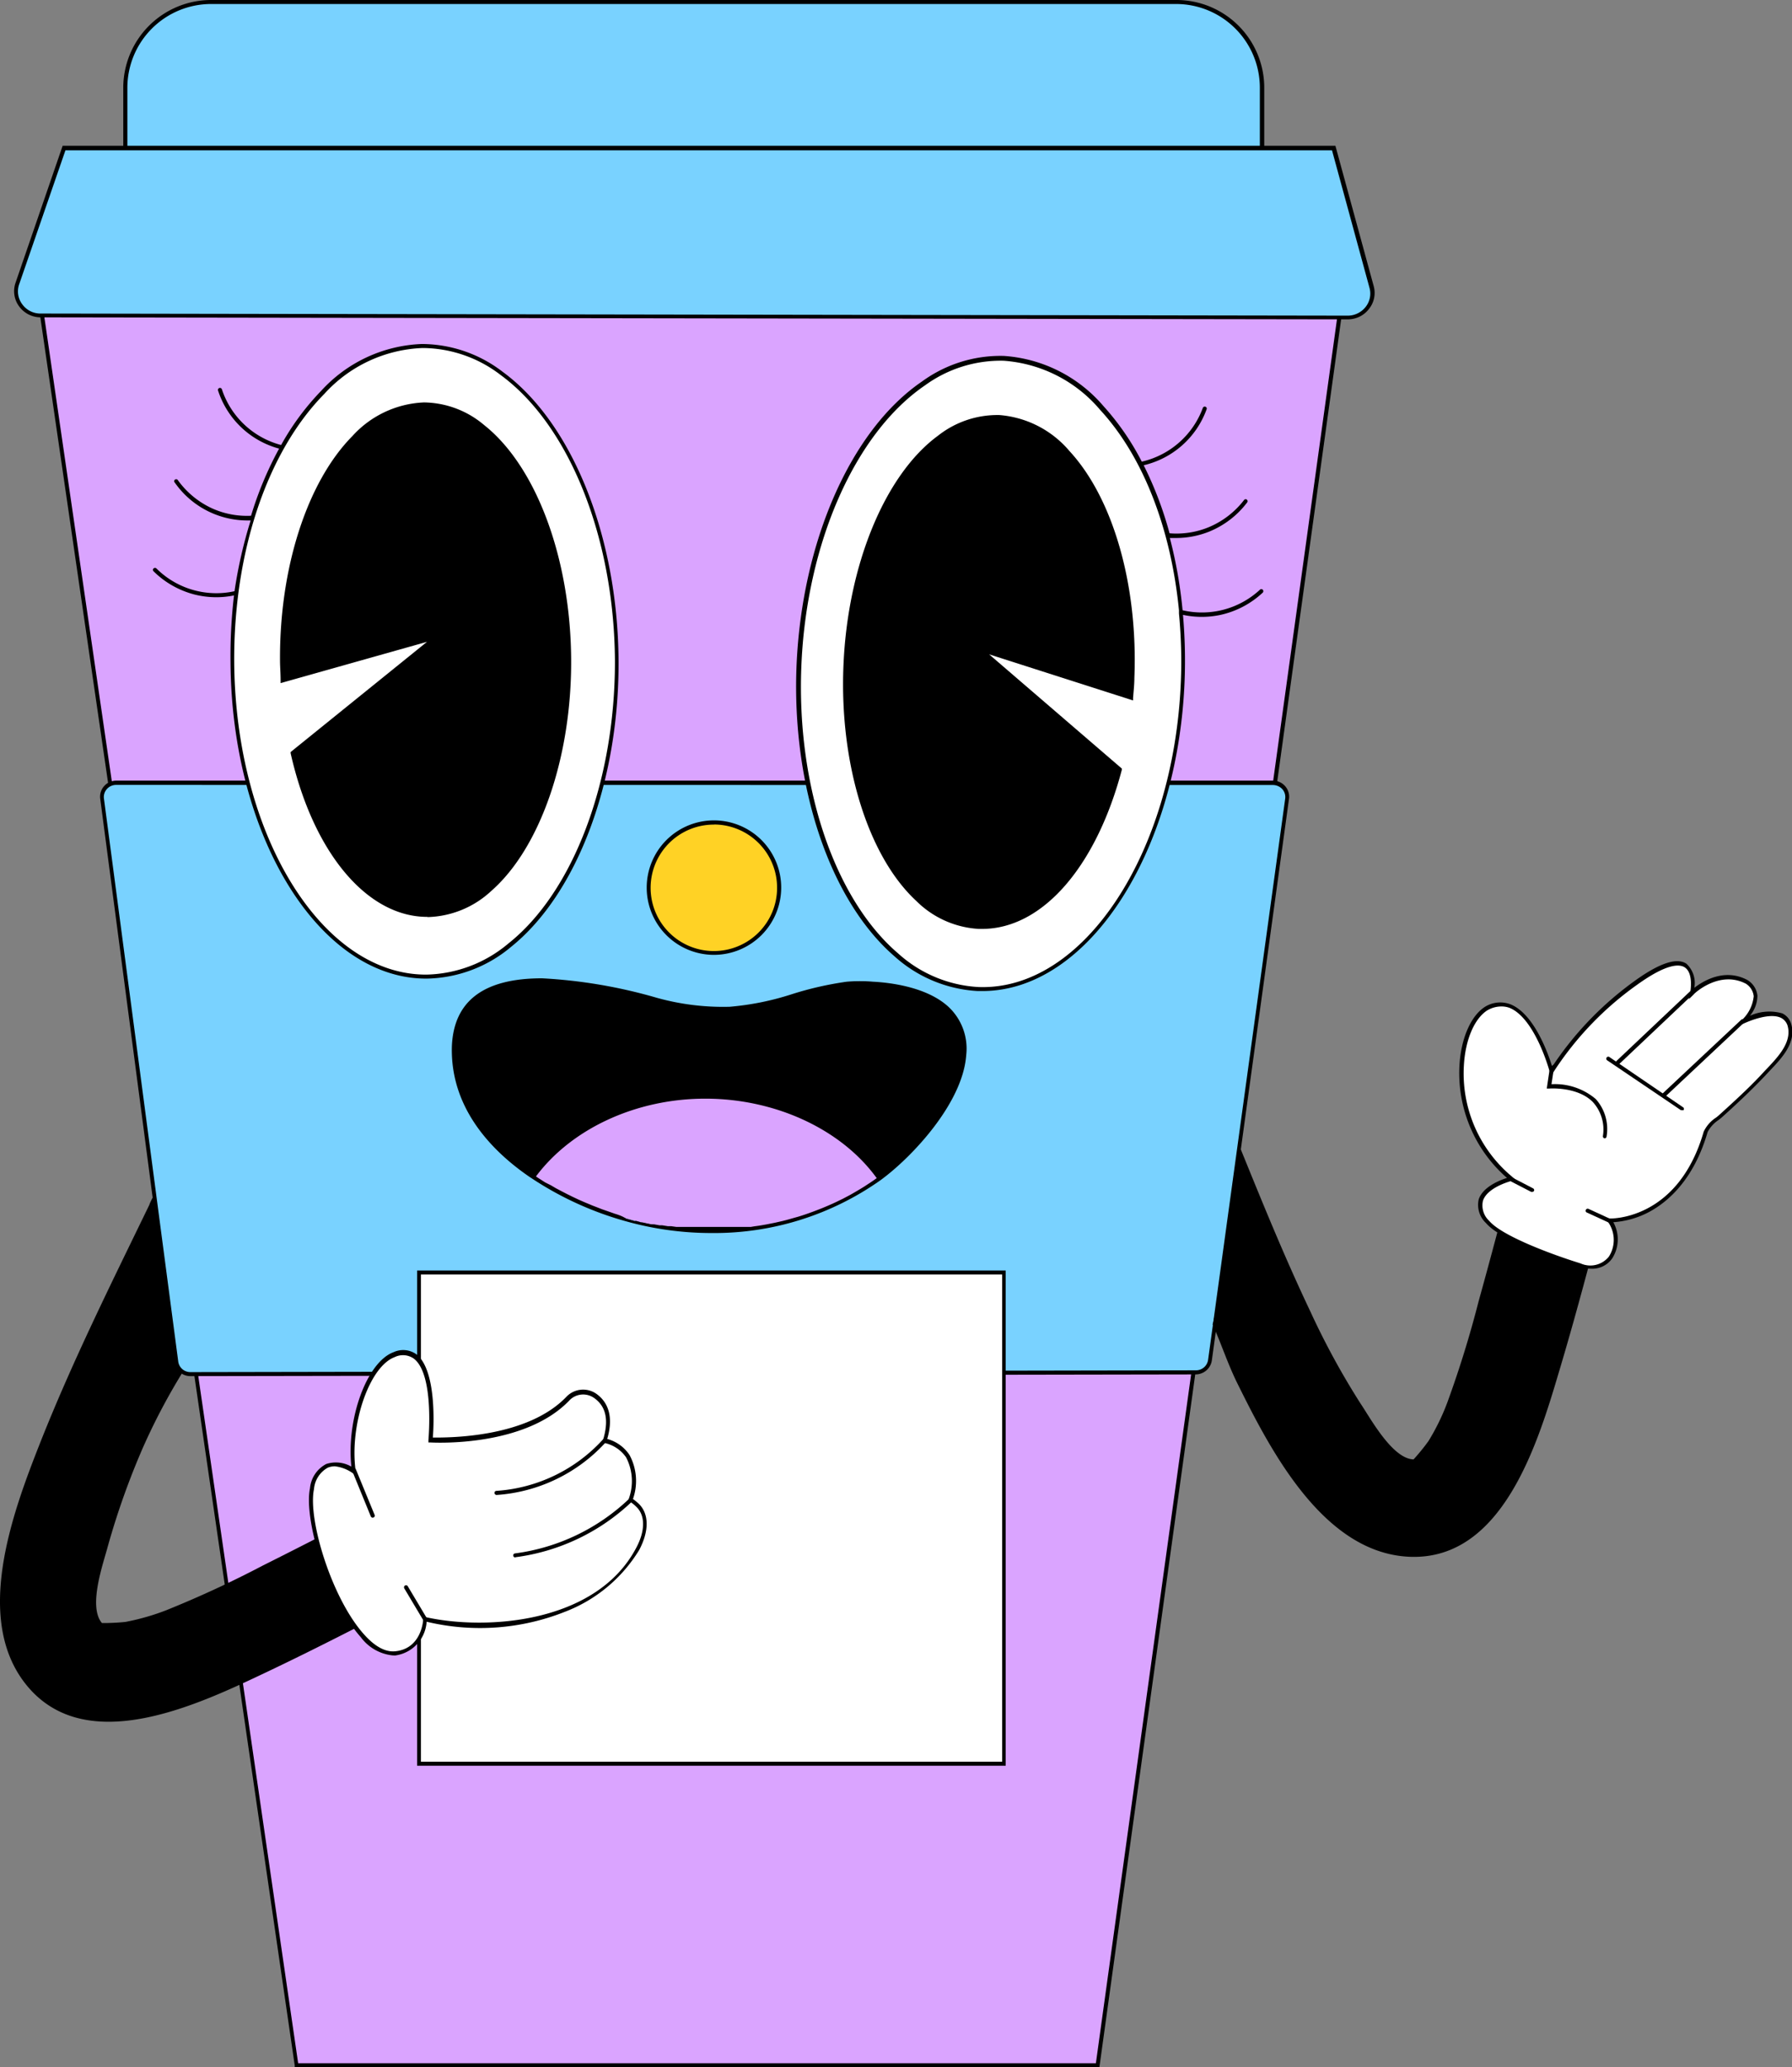 <?xml version="1.0" encoding="UTF-8"?> <svg xmlns="http://www.w3.org/2000/svg" viewBox="0 0 178.81 206.3"><rect x="0" y="0" width="178.81" height="206.3" fill="#808080" stroke="none"/><defs><style> .cls-1 { fill: #daa4ff; } .cls-2 { fill: #79d2ff; } .cls-3 { fill: #fff; } .cls-4 { fill: #ffd225; } </style></defs><g id="Слой_2" data-name="Слой 2"><g id="Слой_1-2" data-name="Слой 1"><g><g><g><g><polygon class="cls-1" points="3.36 25.72 134.47 25.72 109.52 206.1 29.58 206.1 3.36 25.72"></polygon><path d="M109.7,206.3H29.41l0-.17L3.13,25.52H134.7Zm-79.95-.4h79.6l24.88-180H3.59Z"></path></g><g><path class="cls-2" d="M119.33,137,19,137.13a1.42,1.42,0,0,1-1.42-1.22L10.16,79.68a1.41,1.41,0,0,1,1.42-1.58H127a1.41,1.41,0,0,1,1.42,1.59l-7.7,56.05A1.41,1.41,0,0,1,119.33,137Z"></path><path d="M19,137.33a1.62,1.62,0,0,1-1.61-1.4L10,79.71a1.58,1.58,0,0,1,.38-1.25,1.62,1.62,0,0,1,1.24-.56H127a1.62,1.62,0,0,1,1.24.56,1.59,1.59,0,0,1,.38,1.25l-7.7,56.06a1.64,1.64,0,0,1-1.61,1.39L19,137.33Zm-7.41-59a1.21,1.21,0,0,0-.93.42,1.18,1.18,0,0,0-.29.93l7.42,56.23A1.22,1.22,0,0,0,19,136.93h0l100.33-.18a1.22,1.22,0,0,0,1.21-1l7.7-56.05a1.19,1.19,0,0,0-.28-.94,1.29,1.29,0,0,0-.94-.42Z"></path></g><g><g><path class="cls-2" d="M21.05.2H117.4A8.55,8.55,0,0,1,126,8.75V23.7a0,0,0,0,1,0,0H12.5a0,0,0,0,1,0,0V8.75A8.55,8.55,0,0,1,21.05.2Z"></path><path d="M126.15,23.9H12.3V8.75A8.77,8.77,0,0,1,21.05,0H117.4a8.76,8.76,0,0,1,8.75,8.75ZM12.71,23.5h113V8.75A8.36,8.36,0,0,0,117.4.4H21.05a8.36,8.36,0,0,0-8.34,8.35Z"></path></g><g><path class="cls-2" d="M133.06,14.75H6.38L1.73,28.29a2.41,2.41,0,0,0,2.33,3.17l130.41.21a2.42,2.42,0,0,0,2.38-3Z"></path><path d="M134.47,31.87h0l-130.4-.2a2.66,2.66,0,0,1-2.18-1.12,2.55,2.55,0,0,1-.34-2.33l4.7-13.67h127l3.82,14a2.54,2.54,0,0,1-.44,2.24A2.64,2.64,0,0,1,134.47,31.87ZM6.53,15,1.92,28.35a2.14,2.14,0,0,0,.29,2,2.23,2.23,0,0,0,1.85.94l130.41.21h0a2.27,2.27,0,0,0,1.81-.89,2.14,2.14,0,0,0,.37-1.89L132.91,15Z"></path></g></g></g><g><g><rect class="cls-3" x="41.82" y="126.99" width="58.33" height="49.02"></rect><path d="M100.35,176.21H41.62V126.79h58.73ZM42,175.81H100V127.19H42Z"></path></g><g><path d="M50,155l-.21.1c-2.3,1.17-4.59,2.36-6.88,3.54-5.4,2.79-10.78,5.6-16.25,8.2C20,170,8.75,175.47,2.74,168.28-2.76,161.69,1.27,150.93,4,144c3.22-8.14,7.1-15.92,10.91-23.78,0-.08.3-.67.35-.75l.21.56h0l2.09,15.87a1.38,1.38,0,0,0,.69,1,62.48,62.48,0,0,0-4,7.59,75.89,75.89,0,0,0-3.49,9.82c-.45,1.71-2,6-.59,7.66a21.76,21.76,0,0,0,2.34-.11,23.28,23.28,0,0,0,4.11-1.18,105.85,105.85,0,0,0,9.61-4.45c4.24-2.12,8.45-4.3,12.66-6.47,2.17-1.12,4.35-2.24,6.52-3.34C51,143.62,55.54,152.19,50,155Z"></path><g><g><path class="cls-3" d="M63.59,150.2a4.13,4.13,0,0,0-.65-.52c1.46-5.26-2.59-5.93-2.59-5.93.8-2.52,0-3.82-1-4.49a2.07,2.07,0,0,0-2.74.29c-4.49,4.65-13.68,4.1-13.68,4.1s1-10.23-3.63-8.52c-2.7,1-4.67,7-4,11.6,0,0-3.34-2.2-4.18,1.84s3.79,16.84,8.28,16.42c2.86-.27,3-3.42,3-3.42C58.11,165.09,67.06,153.48,63.59,150.2Z"></path><path d="M39.18,165.2A4.52,4.52,0,0,1,36,163.38c-3.28-3.67-5.71-11.73-5.07-14.85a3.05,3.05,0,0,1,1.62-2.43,3.1,3.1,0,0,1,2.51.26c-.51-4.77,1.55-10.44,4.21-11.42a2.27,2.27,0,0,1,2.29.22c2,1.58,1.73,7.12,1.63,8.3,1.39,0,9.32.09,13.31-4.05a2.3,2.3,0,0,1,3-.32c.92.65,1.84,1.95,1.09,4.51a3.87,3.87,0,0,1,2.23,1.61,5.45,5.45,0,0,1,.34,4.38,7,7,0,0,1,.56.46c1.05,1,1.07,2.72.06,4.63a14.91,14.91,0,0,1-7.39,6.16,22.93,22.93,0,0,1-13.82,1,3.63,3.63,0,0,1-3.15,3.37Zm-5.76-18.87a1.81,1.81,0,0,0-.72.14,2.71,2.71,0,0,0-1.37,2.14c-.63,3,1.76,10.9,5,14.5,1.08,1.21,2.12,1.77,3.09,1.68,2.66-.25,2.81-3.1,2.81-3.23v-.24l.24.06c6,1.34,17,.65,21-6.89.93-1.73.93-3.28,0-4.14h0a3.5,3.5,0,0,0-.61-.49l-.14-.08,0-.15a5.15,5.15,0,0,0-.25-4.2A3.51,3.51,0,0,0,60.31,144l-.23,0,.07-.23c.63-2,.34-3.41-.87-4.26a1.89,1.89,0,0,0-2.49.27c-4.49,4.66-13.45,4.19-13.83,4.17l-.21,0,0-.21c0-.06.61-6.56-1.45-8.15a1.87,1.87,0,0,0-1.91-.16c-2.54.93-4.54,6.78-3.9,11.38l.06.44-.37-.25A3.85,3.85,0,0,0,33.42,146.33Z"></path></g><path d="M49.54,149.19h0a.22.22,0,0,1-.2-.21.2.2,0,0,1,.2-.2h0a15.79,15.79,0,0,0,10.66-5.17.2.2,0,1,1,.29.27A16.21,16.21,0,0,1,49.54,149.19Z"></path><path d="M51.41,155.42a.2.2,0,0,1,0-.4,20.35,20.35,0,0,0,11.41-5.49.2.2,0,0,1,.28,0,.19.19,0,0,1,0,.28,20.73,20.73,0,0,1-11.65,5.59Z"></path><path d="M37.19,151.46a.22.22,0,0,1-.19-.13l-1.86-4.55a.19.19,0,0,1,.11-.26.2.2,0,0,1,.26.11l1.87,4.55a.2.2,0,0,1-.11.26Z"></path><path d="M42.4,161.77a.2.2,0,0,1-.17-.09l-1.89-3.17a.21.21,0,0,1,.07-.28.2.2,0,0,1,.28.07l1.89,3.17a.22.22,0,0,1-.07.28A.22.22,0,0,1,42.4,161.77Z"></path></g></g><g><path d="M162.47,111.38c-.61,2.25-1.2,4.51-1.79,6.77-1.62,6.19-3.22,12.38-5.05,18.51-2.1,7.07-5.58,19.05-14.93,18.7-8.59-.32-13.87-10.52-17.18-17.2-1-2-1.63-4-2.53-6,.31-.23,2.62-17.95,2.62-17.95,2.28,5.62,4.54,11.2,7.15,16.69a76.44,76.44,0,0,0,5,9.17c1,1.48,3.17,5.51,5.29,5.57a21.13,21.13,0,0,0,1.48-1.82,22,22,0,0,0,1.88-3.84,105.62,105.62,0,0,0,3.13-10.12c1.48-5.31,2.86-10.65,4.28-16l1.29-4.85c.05-.17.1-.33.16-.49a4.88,4.88,0,0,1,.27-.61C155.91,103.34,164,105.75,162.47,111.38Z"></path><g><g><path class="cls-3" d="M150.78,117.64l-.35-.3c-6.14-5.33-5.37-14.49-2.22-16.65,4.3-2.53,6.6,6.25,6.6,6.25A31.76,31.76,0,0,1,163.26,98c6.74-4.83,5.53,1,5.53,1s2.63-2.59,5.47-1.09c2.17,1.54-.38,3.94-.38,3.94,1.32-.6,4.1-1.53,4.64.44s-1.27,3.5-2.29,4.6c-1.44,1.54-3,3-4.52,4.38-.45.41-1.36,1-1.55,1.62-2.63,9.16-9.57,8.82-9.57,8.82,1.37,1.87.44,5.49-3,4.44-2.05-.63-7.76-2.6-9.2-4.3C145.82,118.85,150.78,117.64,150.78,117.64Z"></path><path d="M158.77,126.61a4.17,4.17,0,0,1-1.21-.2c-.77-.24-7.64-2.4-9.29-4.36a2.48,2.48,0,0,1-.72-2.36c.41-1.24,2.07-1.9,2.82-2.14l-.07-.06a13.87,13.87,0,0,1-4.67-11.19c.15-2.62,1.1-4.84,2.46-5.77a2.88,2.88,0,0,1,2.69-.28c2.32,1,3.69,4.87,4.1,6.2a32.88,32.88,0,0,1,8.26-8.58c2.44-1.76,4.17-2.33,5.13-1.7a2.61,2.61,0,0,1,.79,2.41c.87-.67,3-2,5.3-.78a2.08,2.08,0,0,1,1,1.57,3.2,3.2,0,0,1-.75,2,4.68,4.68,0,0,1,3.23-.24,1.69,1.69,0,0,1,.91,1.13c.49,1.81-1,3.37-2.07,4.5l-.28.3c-1.24,1.33-2.64,2.69-4.53,4.39a4.8,4.8,0,0,1-.39.32,3.28,3.28,0,0,0-1.09,1.2c-1.39,4.8-4,7-5.88,8a8.91,8.91,0,0,1-3.53,1,3.53,3.53,0,0,1-.11,3.61A2.42,2.42,0,0,1,158.77,126.61Zm-9-26.17a2.75,2.75,0,0,0-1.43.43c-1.26.86-2.13,2.95-2.27,5.45a13.4,13.4,0,0,0,4.52,10.86l.65.56-.38.1s-2.45.61-2.89,2a2.1,2.1,0,0,0,.63,2c1.29,1.52,6.33,3.38,9.11,4.24a2.37,2.37,0,0,0,2.83-.68,3.1,3.1,0,0,0-.09-3.46l-.24-.34.42,0c.06,0,6.81.22,9.37-8.67a3.41,3.41,0,0,1,1.23-1.4,4.3,4.3,0,0,0,.37-.31c1.88-1.7,3.27-3,4.51-4.37l.28-.29c1-1.07,2.4-2.53,2-4.12a1.29,1.29,0,0,0-.69-.87c-1.06-.5-2.93.22-3.68.56l-1.09.49.87-.82a3.76,3.76,0,0,0,1.19-2.38,1.68,1.68,0,0,0-.78-1.25c-2.66-1.39-5.19,1-5.22,1.08l-.47.46.13-.65s.38-1.92-.54-2.52c-.55-.36-1.82-.36-4.68,1.68A32,32,0,0,0,155,107l-.24.43-.13-.48s-1.42-5.31-4-6.37A2.32,2.32,0,0,0,149.74,100.44Z"></path></g><path d="M161.32,106.34a.22.22,0,0,1-.15-.06.2.2,0,0,1,0-.28l7.47-7.07a.21.21,0,0,1,.29,0,.21.21,0,0,1,0,.29l-7.47,7.07A.19.19,0,0,1,161.32,106.34Z"></path><path d="M166,109.52a.22.22,0,0,1-.15-.06.22.22,0,0,1,0-.29l7.89-7.4a.21.21,0,0,1,.29,0,.2.2,0,0,1,0,.28l-7.89,7.41A.24.24,0,0,1,166,109.52Z"></path><path d="M167.82,110.78a.3.3,0,0,1-.11,0l-7.32-4.95a.2.2,0,1,1,.22-.33l7.33,5a.2.2,0,0,1,.05.28A.22.22,0,0,1,167.82,110.78Z"></path><path d="M160.12,113.6h0a.2.2,0,0,1-.18-.22,4.07,4.07,0,0,0-1-3.4c-1.53-1.56-4.32-1.35-4.35-1.35l-.25,0,.26-1.74a.21.21,0,0,1,.23-.17.2.2,0,0,1,.17.23l-.19,1.25a6.28,6.28,0,0,1,4.42,1.48,4.47,4.47,0,0,1,1.08,3.72A.2.2,0,0,1,160.12,113.6Z"></path><path d="M160.6,122l-.09,0-2.18-1a.19.19,0,0,1-.09-.26.2.2,0,0,1,.27-.1l2.17,1a.2.2,0,0,1,.1.27A.22.22,0,0,1,160.6,122Z"></path><path d="M152.88,118.94a.19.19,0,0,1-.1,0l-2.13-1.1a.2.2,0,0,1,.19-.36l2.13,1.11a.2.2,0,0,1,.09.27A.21.21,0,0,1,152.88,118.94Z"></path></g></g></g></g><g><g><path class="cls-4" d="M77.75,88.59a6.51,6.51,0,1,1-6.5-6.51A6.5,6.5,0,0,1,77.75,88.59Z"></path><path d="M71.25,95.29a6.71,6.71,0,1,1,6.7-6.7A6.72,6.72,0,0,1,71.25,95.29Zm0-13a6.31,6.31,0,1,0,6.29,6.31A6.31,6.31,0,0,0,71.25,82.28Z"></path></g><g><g><path class="cls-3" d="M79.72,66.46c-.51,12.5,3.5,23.46,9.72,28.79a13.35,13.35,0,0,0,8.17,3.4c10.58.41,19.72-13.33,20.43-30.7s-7.31-31.77-17.89-32.18a13.21,13.21,0,0,0-8,2.46C85.31,42.91,80.23,53.7,79.72,66.46Z"></path><path d="M126,58.85a.2.2,0,0,0-.28,0A8.51,8.51,0,0,1,118,60.9a45.35,45.35,0,0,0-1.27-7.21l.6,0a8.89,8.89,0,0,0,3.38-.66,9,9,0,0,0,3.72-2.87.2.2,0,0,0,0-.28.19.19,0,0,0-.28,0,8.64,8.64,0,0,1-3.56,2.74,8.45,8.45,0,0,1-3.89.6h0a36.21,36.21,0,0,0-2.58-6.79,8.81,8.81,0,0,0,6.28-5.59.19.19,0,0,0-.12-.25.2.2,0,0,0-.26.12,8.52,8.52,0,0,1-6.09,5.36,25.71,25.71,0,0,0-3.83-5.55,14.32,14.32,0,0,0-9.92-5A13.27,13.27,0,0,0,92,38.07c-7.11,4.85-12,16-12.52,28.38-.49,12.08,3.35,23.44,9.79,29a13.5,13.5,0,0,0,8.29,3.45h.47c10.47,0,19.47-13.71,20.17-30.9a52.13,52.13,0,0,0-.16-6.64,8.94,8.94,0,0,0,3.76,0A9,9,0,0,0,126,59.14.21.21,0,0,0,126,58.85ZM117.83,68c-.69,17.22-9.77,30.91-20.22,30.5a13,13,0,0,1-8-3.36c-6.34-5.43-10.13-16.66-9.65-28.62.49-12.27,5.34-23.29,12.35-28.07A12.84,12.84,0,0,1,100.14,36a13.88,13.88,0,0,1,9.63,4.9c4.29,4.65,7.07,11.84,7.87,20l0,.33A50.13,50.13,0,0,1,117.83,68Z"></path><path d="M93.76,43.58a9.4,9.4,0,0,1,6-2c7.91.31,13.87,12,13.31,26,0,.68-.08,1.34-.13,2L97.82,64.81l13.89,12c-2.46,9.42-7.93,16-14,15.72a9.52,9.52,0,0,1-6.1-2.73C87,85.46,84,76.59,84.39,66.47,84.8,56.14,88.63,47.38,93.76,43.58Z"></path><path d="M98,92.7h-.34a9.6,9.6,0,0,1-6.23-2.79c-4.81-4.45-7.67-13.65-7.27-23.44.4-10,4.11-19.09,9.45-23h0a9.56,9.56,0,0,1,6.11-2.05,10.2,10.2,0,0,1,7,3.6c4.36,4.72,6.84,13.39,6.47,22.63,0,.61-.07,1.27-.13,2l0,.25L98.7,65.3l13.24,11.4,0,.12C109.37,86.52,104,92.7,98,92.7Zm1.39-50.94a9.21,9.21,0,0,0-5.54,2h0c-5.24,3.88-8.89,12.8-9.29,22.73C84.2,76.15,87,85.23,91.74,89.61a9.27,9.27,0,0,0,6,2.68c5.75.23,11.27-6,13.78-15.45L97,64.32l15.8,5c0-.63.08-1.2.1-1.74.37-9.13-2.07-17.69-6.36-22.34a9.84,9.84,0,0,0-6.75-3.47Zm-5.66,1.82Z"></path></g><g><path class="cls-3" d="M61.52,65.89c.09,12.5-4.28,23.33-10.68,28.44a13.35,13.35,0,0,1-8.28,3.13c-10.58.06-19.27-14-19.39-31.36s8.36-31.51,18.95-31.57A13.12,13.12,0,0,1,50,37.26C56.72,42.16,61.43,53.12,61.52,65.89Z"></path><path d="M50.15,37.1a13.29,13.29,0,0,0-8-2.77h-.07A14.3,14.3,0,0,0,32.05,39a25.72,25.72,0,0,0-4,5.41,8.5,8.5,0,0,1-5.91-5.56.2.2,0,0,0-.25-.13.2.2,0,0,0-.13.26,8.82,8.82,0,0,0,6.09,5.79,35.16,35.16,0,0,0-2.8,6.7h0a8.46,8.46,0,0,1-3.87-.73,8.66,8.66,0,0,1-3.46-2.86.2.2,0,0,0-.28,0,.19.19,0,0,0,0,.28,8.85,8.85,0,0,0,7.27,3.78h.3A46.49,46.49,0,0,0,23.4,59a8.46,8.46,0,0,1-7.79-2.27.21.21,0,0,0-.29,0,.19.19,0,0,0,0,.28,9,9,0,0,0,4.09,2.32,8.84,8.84,0,0,0,2.17.27,8.71,8.71,0,0,0,1.77-.18A52.1,52.1,0,0,0,23,66.1c.12,17.43,8.88,31.56,19.53,31.56h.07A13.43,13.43,0,0,0,51,94.49C57.58,89.2,61.8,78,61.72,65.89,61.63,53.48,57.09,42.18,50.15,37.1Zm.56,57.07a13.09,13.09,0,0,1-8.15,3.09H42.5c-10.43,0-19-14-19.13-31.16-.07-11,3.28-21,9-26.8a13.94,13.94,0,0,1,9.79-4.57h.07a12.87,12.87,0,0,1,7.72,2.69c6.84,5,11.32,16.19,11.41,28.47C61.4,77.86,57.24,89,50.71,94.17Z"></path><g><path d="M48.25,42.55a9.42,9.42,0,0,0-5.92-2.21c-7.92,0-14.27,11.49-14.17,25.56,0,.68,0,1.35.06,2l15.26-4.28L29.2,75.12c2.14,9.5,7.39,16.22,13.48,16.18a9.51,9.51,0,0,0,6.19-2.53c4.78-4.14,8.05-12.9,8-23C56.78,55.4,53.25,46.52,48.25,42.55Z"></path><path d="M42.63,91.5c-6,0-11.39-6.4-13.63-16.33l0-.12,13.61-11L28,68.17v-.25c0-.75-.06-1.4-.06-2-.06-9.24,2.7-17.82,7.22-22.4a10.19,10.19,0,0,1,7.15-3.36,9.45,9.45,0,0,1,6,2.26h0c5.2,4.12,8.61,13.29,8.68,23.34.07,9.79-3.09,18.9-8,23.18a9.66,9.66,0,0,1-6.32,2.58ZM29.42,75.2c2.19,9.52,7.48,15.9,13.21,15.9h0a9.26,9.26,0,0,0,6-2.48c4.88-4.22,8-13.2,7.92-22.88-.07-9.93-3.42-19-8.53-23h0a9.2,9.2,0,0,0-5.79-2.17,9.81,9.81,0,0,0-6.86,3.25c-4.45,4.5-7.17,13-7.11,22.11,0,.54,0,1.11.05,1.74l16-4.47Z"></path></g></g></g><g><g><path d="M87.81,117.58l-.06,0c-7.25,5.26-16.77,6.43-25.31,4a32.79,32.79,0,0,1-9.25-4.24c-4.53-3-8-7.42-7.87-13,.18-5.2,4.17-6.61,8.76-6.57a49.71,49.71,0,0,1,11.38,1.94,24.39,24.39,0,0,0,7.35.91c4-.21,7.71-2.06,11.69-2.46a15.88,15.88,0,0,1,2.61,0c2.71.14,5.76.87,7.49,2.55C99.76,105.79,91.88,114.61,87.81,117.58Z"></path><path class="cls-1" d="M87.81,117.58l-.06,0c-7.25,5.26-16.77,6.43-25.31,4a32.79,32.79,0,0,1-9.25-4.24c3.49-4.82,10-8.06,17.32-8S84.36,112.7,87.81,117.58Z"></path></g><path d="M94.75,100.58c-2.18-2.12-6.06-2.53-7.62-2.61a15.72,15.72,0,0,0-2.65,0A33.31,33.31,0,0,0,79,99.22a27.53,27.53,0,0,1-6.19,1.25,24.6,24.6,0,0,1-7.29-.9,50.4,50.4,0,0,0-11.43-1.94c-5.79,0-8.8,2.23-9,6.76-.19,6.26,4.08,10.55,7.78,13.08h0l.17.11a32.89,32.89,0,0,0,9.32,4.27,31.58,31.58,0,0,0,8.63,1.2,28.74,28.74,0,0,0,16.88-5.28s0,0,0,0c3.12-2.28,8.19-7.67,8.54-12.46A5.71,5.71,0,0,0,94.75,100.58ZM61.28,121.1l-.42-.15-.78-.27-.51-.2c-.23-.09-.46-.17-.68-.27l-.53-.22-.64-.28-.53-.25-.61-.3-.52-.27-.59-.31-.49-.29L54.4,118l-.45-.29c-.16-.1-.32-.2-.47-.31,3.6-4.82,10.09-7.79,17-7.76s13.47,3.05,17,7.93l-.29.21-.31.21-.35.23-.32.21-.36.22-.32.19-.36.21-.33.19-.38.2-.32.17-.39.19-.33.16-.39.18-.34.15-.4.17-.34.14-.41.16-.34.13-.41.15-.34.12-.42.14-.35.11-.43.12-.35.1-.43.12-.35.09-.44.1-.35.08-.45.09-.35.07-.45.08-.36.06-.45.06-.36.06-.46,0-.35,0-.47,0-.35,0-.47,0-.36,0-.48,0H70l-.5,0-.33,0-.51,0-.33,0-.51,0-.33,0-.51-.07-.32,0-.57-.09-.27,0-.56-.1-.28,0-.57-.12-.26-.06c-.22,0-.43-.1-.65-.15l-.18,0-.83-.23C62.09,121.35,61.69,121.23,61.28,121.1Zm34.8-15.86c-.32,4.35-5,9.61-8.23,12.05-3.63-5-10.25-8.08-17.34-8.1s-13.69,3-17.36,8c-3.62-2.47-7.82-6.65-7.62-12.73.14-4.29,2.88-6.38,8.36-6.38h.19A49.88,49.88,0,0,1,65.41,100a25,25,0,0,0,7.41.92,28.56,28.56,0,0,0,6.28-1.27,32.92,32.92,0,0,1,5.42-1.19,16,16,0,0,1,2.58,0c1.52.08,5.29.48,7.36,2.5A5.32,5.32,0,0,1,96.08,105.24Z"></path></g></g></g></g></g></svg> 